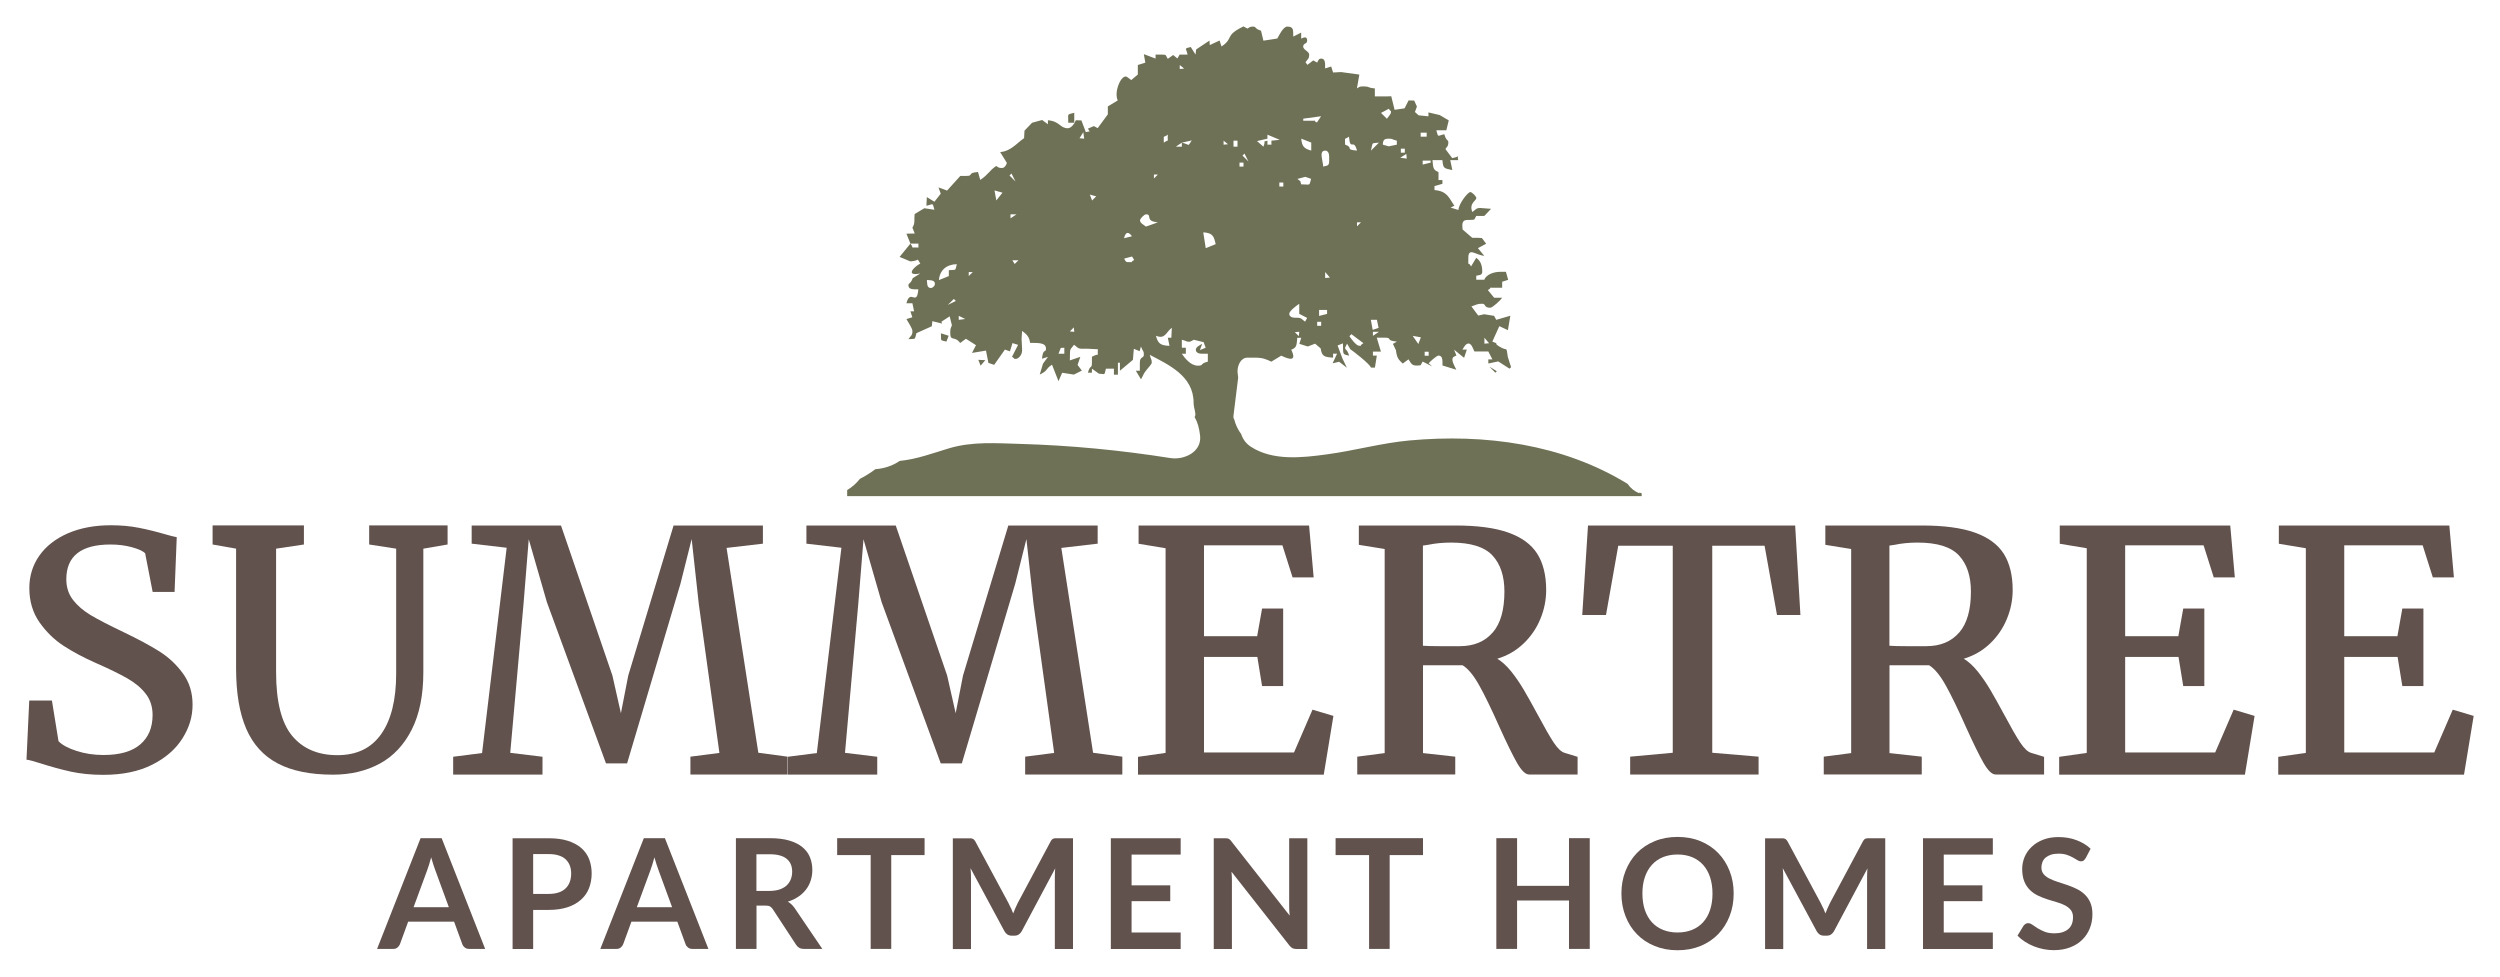 <?xml version="1.0" encoding="UTF-8"?>
<svg id="logos" xmlns="http://www.w3.org/2000/svg" viewBox="0 0 300 117.2">
  <defs>
    <style>
      .cls-1, .cls-2 {
        fill: #6e7155;
      }

      .cls-2 {
        fill-rule: evenodd;
      }

      .cls-3 {
        fill: #62524d;
      }
    </style>
  </defs>
  <g>
    <path class="cls-3" d="M3.5,84.06h2.73l.79,4.88c.44.46,1.16.85,2.16,1.17.99.32,2.07.49,3.24.49,1.95,0,3.42-.42,4.41-1.27.99-.85,1.48-2.02,1.48-3.53,0-.98-.27-1.83-.81-2.53-.54-.71-1.28-1.33-2.21-1.86-.93-.53-2.21-1.16-3.83-1.87-1.41-.62-2.68-1.3-3.81-2.03-1.13-.73-2.09-1.67-2.91-2.83-.81-1.16-1.22-2.53-1.22-4.11,0-1.45.4-2.75,1.2-3.89.8-1.14,1.94-2.03,3.42-2.68,1.48-.64,3.2-.97,5.16-.97,1.2,0,2.32.1,3.34.3,1.02.2,2.08.46,3.18.78.58.17,1.04.29,1.39.35l-.26,6.57h-2.63l-.9-4.63c-.25-.27-.77-.51-1.57-.73-.8-.22-1.66-.33-2.59-.33-3.53,0-5.3,1.39-5.3,4.17,0,.97.27,1.8.81,2.49.54.69,1.25,1.3,2.14,1.83.89.53,2.21,1.21,3.95,2.04,1.73.83,3.14,1.59,4.24,2.28,1.1.69,2.04,1.56,2.83,2.63s1.18,2.32,1.18,3.78-.4,2.75-1.21,4.04c-.81,1.29-2.02,2.35-3.63,3.16-1.62.82-3.58,1.22-5.88,1.22-1.41,0-2.7-.13-3.87-.38-1.17-.26-2.38-.59-3.63-.99-.86-.27-1.43-.43-1.71-.45l.33-7.07Z"/>
    <path class="cls-3" d="M28.34,65.84l-2.83-.5v-2.29h10.96v2.29l-3.34.5v14.79c0,3.56.64,6.11,1.92,7.66,1.28,1.55,3.1,2.33,5.44,2.33s4.07-.85,5.26-2.54c1.19-1.69,1.79-4.11,1.79-7.24v-15l-3.24-.5v-2.29h9.41v2.29l-2.91.5v14.83c0,2.75-.46,5.04-1.39,6.88-.93,1.84-2.21,3.2-3.83,4.08-1.62.88-3.5,1.33-5.62,1.33-2.72,0-4.94-.45-6.64-1.35-1.7-.9-2.96-2.28-3.77-4.15-.81-1.87-1.22-4.29-1.22-7.26v-14.36Z"/>
    <path class="cls-3" d="M57.85,90.35l2.95-24.62-4.2-.49v-2.18h10.72l6.17,18.01,1.02,4.52.88-4.52,5.44-18.01h10.72v2.18l-4.36.51,3.81,24.58,3.51.47v2.14h-11.66v-2.14l3.48-.45-2.47-17.83-.86-7.83-1.35,5.38-6.4,21.54h-2.53l-7.09-19.34-2.18-7.56-.63,7.8-1.59,17.83,3.87.47v2.14h-10.72v-2.14l3.5-.45Z"/>
    <path class="cls-3" d="M98.02,90.35l2.95-24.62-4.2-.49v-2.18h10.72l6.17,18.01,1.02,4.52.88-4.52,5.44-18.01h10.72v2.18l-4.36.51,3.81,24.58,3.51.47v2.14h-11.66v-2.14l3.48-.45-2.47-17.83-.86-7.83-1.35,5.38-6.4,21.54h-2.53l-7.09-19.34-2.18-7.56-.63,7.8-1.59,17.83,3.87.47v2.14h-10.72v-2.14l3.5-.45Z"/>
    <path class="cls-3" d="M139.87,90.33v-24.54l-3.24-.54v-2.19h20.46l.55,6.23h-2.53l-1.22-3.85h-9.41v10.9h6.38l.59-3.32h2.53v9.31h-2.53l-.57-3.5h-6.4v11.47h10.8l2.22-5.14,2.51.75-1.16,7.05h-22.29v-2.14l3.3-.47Z"/>
    <path class="cls-3" d="M166.16,90.37v-24.49l-3.1-.5v-2.32h11.58c2.64,0,4.76.28,6.36.85,1.6.57,2.75,1.41,3.47,2.54.71,1.13,1.07,2.58,1.07,4.35,0,1.19-.23,2.35-.7,3.48-.46,1.12-1.14,2.11-2.02,2.95-.88.84-1.93,1.45-3.15,1.82.56.33,1.12.84,1.67,1.52.55.69,1.05,1.42,1.51,2.2.46.78,1.02,1.78,1.69,3.02.79,1.48,1.42,2.58,1.9,3.31.48.73.93,1.14,1.34,1.25l1.53.47v2.12h-5.81c-.45,0-.93-.47-1.46-1.4-.53-.93-1.24-2.38-2.13-4.35-.93-2.09-1.73-3.74-2.4-4.94s-1.34-2.02-2-2.42h-4.75v10.54l3.87.43v2.14h-11.76v-2.14l3.3-.43ZM179.13,75.9c.94-1.09,1.4-2.73,1.4-4.91,0-1.86-.48-3.31-1.44-4.34-.96-1.03-2.62-1.54-4.96-1.54-1,0-1.92.09-2.77.27l-.61.09v12.02c.42.03,1.08.05,1.98.05h2.45c1.69,0,3-.55,3.94-1.64Z"/>
    <path class="cls-3" d="M200.73,90.33v-24.84h-6.54l-1.47,8.31h-2.85l.69-10.74h24.86l.63,10.74h-2.81l-1.49-8.31h-6.28v24.84l5.56.47v2.14h-15.41v-2.14l5.12-.47Z"/>
    <path class="cls-3" d="M222.14,90.37v-24.49l-3.1-.5v-2.32h11.58c2.64,0,4.76.28,6.36.85,1.6.57,2.75,1.41,3.47,2.54.71,1.13,1.07,2.58,1.07,4.35,0,1.19-.23,2.35-.7,3.48-.46,1.12-1.14,2.11-2.02,2.95-.88.84-1.93,1.45-3.15,1.82.56.33,1.12.84,1.67,1.52.55.69,1.05,1.42,1.51,2.2.46.78,1.02,1.78,1.69,3.02.79,1.48,1.42,2.58,1.9,3.31.48.73.93,1.14,1.34,1.25l1.53.47v2.12h-5.81c-.45,0-.93-.47-1.46-1.4-.53-.93-1.24-2.38-2.13-4.35-.93-2.09-1.73-3.74-2.4-4.94s-1.34-2.02-2-2.42h-4.75v10.54l3.87.43v2.14h-11.76v-2.14l3.3-.43ZM235.11,75.9c.94-1.09,1.4-2.73,1.4-4.91,0-1.86-.48-3.31-1.44-4.34-.96-1.03-2.62-1.54-4.96-1.54-1,0-1.92.09-2.77.27l-.61.09v12.02c.42.03,1.08.05,1.98.05h2.45c1.69,0,3-.55,3.94-1.64Z"/>
    <path class="cls-3" d="M250.41,90.33v-24.54l-3.24-.54v-2.19h20.46l.55,6.23h-2.53l-1.22-3.85h-9.41v10.9h6.38l.59-3.32h2.53v9.31h-2.53l-.57-3.5h-6.4v11.47h10.8l2.22-5.14,2.51.75-1.16,7.05h-22.29v-2.14l3.3-.47Z"/>
    <path class="cls-3" d="M276.7,90.33v-24.54l-3.24-.54v-2.19h20.46l.55,6.23h-2.53l-1.22-3.85h-9.41v10.9h6.38l.59-3.32h2.53v9.31h-2.53l-.57-3.5h-6.4v11.47h10.8l2.22-5.14,2.51.75-1.16,7.05h-22.29v-2.14l3.3-.47Z"/>
  </g>
  <g>
    <path class="cls-3" d="M58.22,113.87h-1.91c-.21,0-.39-.05-.53-.16-.14-.11-.24-.24-.3-.4l-.99-2.71h-5.51l-.99,2.71c-.05.14-.15.27-.29.39-.14.12-.32.17-.53.17h-1.92l5.22-13.29h2.53l5.22,13.29ZM49.62,108.86h4.24l-1.62-4.42c-.07-.2-.15-.43-.24-.69-.09-.27-.18-.56-.26-.87-.09.31-.17.6-.25.87s-.16.51-.24.71l-1.62,4.4Z"/>
    <path class="cls-3" d="M63.98,109.2v4.68h-2.47v-13.29h4.33c.89,0,1.66.1,2.31.31.65.21,1.19.5,1.61.87.42.37.74.82.94,1.34s.3,1.09.3,1.71-.11,1.23-.32,1.77c-.21.54-.54,1-.97,1.38s-.97.69-1.61.9c-.64.21-1.4.32-2.26.32h-1.86ZM63.98,107.27h1.86c.45,0,.85-.06,1.19-.17.34-.11.62-.28.84-.49.22-.21.39-.47.5-.77.11-.3.17-.64.17-1.02s-.06-.68-.17-.97-.28-.53-.5-.74c-.22-.2-.5-.36-.84-.46-.34-.11-.73-.16-1.19-.16h-1.86v4.77Z"/>
    <path class="cls-3" d="M85.01,113.87h-1.91c-.21,0-.39-.05-.53-.16-.14-.11-.24-.24-.3-.4l-.99-2.71h-5.51l-.99,2.71c-.05.14-.15.27-.29.39-.14.12-.32.17-.53.17h-1.92l5.22-13.29h2.53l5.22,13.29ZM76.41,108.86h4.24l-1.62-4.42c-.07-.2-.15-.43-.24-.69-.09-.27-.18-.56-.26-.87-.09.31-.17.6-.25.87s-.16.51-.24.71l-1.62,4.4Z"/>
    <path class="cls-3" d="M90.78,108.68v5.19h-2.47v-13.29h4.05c.91,0,1.68.09,2.33.28.65.19,1.18.45,1.59.79.41.34.72.74.91,1.21.19.47.29.98.29,1.55,0,.45-.07.87-.2,1.27-.13.4-.32.76-.57,1.08-.25.32-.55.61-.92.85-.36.25-.78.44-1.25.59.31.18.58.43.81.76l3.33,4.91h-2.22c-.21,0-.4-.04-.55-.13-.15-.09-.28-.21-.38-.37l-2.79-4.26c-.1-.16-.22-.27-.34-.34-.13-.07-.31-.1-.56-.1h-1.06ZM90.78,106.91h1.54c.47,0,.87-.06,1.22-.17.35-.12.63-.28.85-.48.22-.21.39-.45.5-.73.11-.28.17-.59.17-.93,0-.67-.22-1.19-.67-1.55-.44-.36-1.12-.54-2.04-.54h-1.58v4.41Z"/>
    <path class="cls-3" d="M110.95,100.58v2.03h-4v11.26h-2.47v-11.26h-4.02v-2.03h10.49Z"/>
    <path class="cls-3" d="M121.32,108.97c.09.21.18.42.26.64.09-.22.17-.44.27-.65.09-.21.19-.42.29-.62l3.93-7.36c.05-.09.1-.17.15-.22.05-.06.11-.09.17-.12.06-.02.14-.04.22-.05.08,0,.17,0,.28,0h1.87v13.29h-2.18v-8.58c0-.16,0-.33.01-.52,0-.19.02-.38.04-.58l-4.02,7.54c-.09.17-.21.3-.36.4-.15.1-.32.14-.51.14h-.34c-.2,0-.37-.05-.51-.14s-.27-.23-.36-.4l-4.07-7.56c.02.2.04.4.05.59s.01.37.01.54v8.58h-2.18v-13.29h1.87c.11,0,.21,0,.28,0,.08,0,.15.02.22.05.06.02.12.06.18.12.05.06.11.13.16.22l3.97,7.38c.1.2.2.4.29.61Z"/>
    <path class="cls-3" d="M141.68,100.58v1.97h-5.89v3.69h4.64v1.9h-4.64v3.76h5.89v1.98h-8.38v-13.29h8.38Z"/>
    <path class="cls-3" d="M147.23,100.6c.07,0,.14.03.2.05.06.03.12.07.17.12.06.05.12.12.18.21l6.98,8.89c-.02-.21-.04-.42-.05-.63,0-.21-.01-.4-.01-.57v-8.08h2.18v13.29h-1.28c-.2,0-.36-.03-.49-.09-.13-.06-.25-.17-.38-.33l-6.95-8.85c.02.2.03.39.04.58s.01.37.01.53v8.16h-2.18v-13.29h1.3c.11,0,.2,0,.28.01Z"/>
    <path class="cls-3" d="M170.76,100.58v2.03h-4v11.26h-2.47v-11.26h-4.02v-2.03h10.49Z"/>
    <path class="cls-3" d="M190.77,113.87h-2.49v-5.81h-6.23v5.81h-2.49v-13.29h2.49v5.72h6.23v-5.72h2.49v13.29Z"/>
    <path class="cls-3" d="M208.04,107.23c0,.97-.16,1.88-.49,2.71s-.78,1.55-1.37,2.16c-.59.61-1.3,1.08-2.12,1.42-.83.34-1.74.51-2.75.51s-1.92-.17-2.75-.51c-.83-.34-1.54-.81-2.13-1.42s-1.05-1.33-1.37-2.16-.49-1.73-.49-2.71.16-1.88.49-2.71.78-1.55,1.37-2.16c.59-.61,1.3-1.08,2.13-1.42.83-.34,1.75-.51,2.75-.51s1.92.17,2.75.51c.83.34,1.54.82,2.12,1.42.59.6,1.04,1.32,1.37,2.15s.49,1.73.49,2.71ZM205.5,107.23c0-.73-.1-1.38-.29-1.96-.19-.58-.47-1.07-.83-1.48-.36-.4-.8-.71-1.32-.93-.52-.21-1.1-.32-1.75-.32s-1.24.11-1.76.32c-.52.21-.96.52-1.33.93-.36.4-.65.9-.84,1.48-.2.58-.29,1.23-.29,1.96s.1,1.38.29,1.96c.2.58.48,1.07.84,1.47.36.4.81.71,1.33.92s1.11.32,1.76.32,1.23-.11,1.75-.32.96-.52,1.32-.92c.36-.4.64-.89.83-1.47.19-.58.29-1.23.29-1.96Z"/>
    <path class="cls-3" d="M218.79,108.97c.09.21.18.42.26.64.09-.22.17-.44.27-.65.09-.21.19-.42.29-.62l3.93-7.36c.05-.09.1-.17.15-.22s.11-.09.17-.12c.06-.02.14-.04.22-.05.08,0,.18,0,.28,0h1.87v13.29h-2.18v-8.58c0-.16,0-.33.01-.52,0-.19.02-.38.04-.58l-4.02,7.54c-.09.17-.21.3-.36.4s-.32.14-.51.14h-.34c-.2,0-.37-.05-.51-.14-.15-.1-.27-.23-.36-.4l-4.07-7.56c.02.2.04.4.05.59,0,.19.01.37.01.54v8.58h-2.18v-13.29h1.87c.11,0,.21,0,.28,0,.08,0,.15.02.22.05.06.02.12.06.18.12.06.06.11.13.16.22l3.97,7.38c.1.2.2.4.29.61Z"/>
    <path class="cls-3" d="M239.14,100.58v1.97h-5.89v3.69h4.64v1.9h-4.64v3.76h5.89v1.98h-8.38v-13.29h8.38Z"/>
    <path class="cls-3" d="M250.25,103c-.07.13-.15.23-.23.28-.09.06-.19.08-.32.08s-.26-.05-.41-.14c-.15-.09-.33-.2-.54-.32-.21-.12-.45-.22-.73-.32-.28-.09-.61-.14-.99-.14-.34,0-.64.04-.9.12-.25.08-.47.2-.64.34-.18.15-.31.32-.39.53s-.13.43-.13.68c0,.31.09.57.26.78.17.21.41.39.69.53.29.15.62.28.98.4s.74.24,1.13.37c.38.13.76.28,1.13.46.37.17.7.4.98.66s.52.59.69.98c.17.39.26.85.26,1.41,0,.6-.1,1.16-.31,1.69s-.51.98-.9,1.37c-.39.39-.88.7-1.45.92s-1.22.34-1.96.34c-.42,0-.84-.04-1.25-.12s-.8-.2-1.18-.35c-.38-.15-.73-.34-1.06-.55-.33-.21-.62-.45-.88-.72l.72-1.19c.07-.09.15-.16.24-.22.09-.06.2-.09.32-.09.15,0,.32.06.5.19s.39.27.63.42c.24.15.53.29.85.42s.72.19,1.18.19c.7,0,1.25-.17,1.64-.5.39-.33.58-.81.58-1.44,0-.35-.09-.63-.26-.85-.17-.22-.41-.41-.69-.56-.29-.15-.62-.28-.98-.38-.37-.1-.74-.22-1.12-.34s-.75-.27-1.12-.44c-.37-.17-.7-.4-.98-.67-.29-.28-.52-.62-.69-1.03-.17-.41-.26-.92-.26-1.53,0-.48.1-.96.29-1.42.19-.46.48-.87.85-1.22.37-.36.83-.64,1.36-.85.54-.21,1.15-.32,1.85-.32.78,0,1.51.12,2.17.37.66.25,1.23.59,1.69,1.03l-.61,1.17Z"/>
  </g>
  <g>
    <path class="cls-2" d="M128.91,13.53c-.96.26-.69.06-.72,1.2h.72v-1.2Z"/>
    <path class="cls-2" d="M113.84,40.29l-.93-.29c.06.99-.16.78.66.99l.27-.7Z"/>
    <polygon class="cls-2" points="117.4 43.18 117.67 43.88 118.24 43.22 117.4 43.18"/>
    <path class="cls-1" d="M196.72,59.2c-.61-.25-1.08-.65-1.4-1.13-7.79-4.79-17.18-6.05-26.23-5.21-3.33.31-6.6,1.23-9.91,1.67-2.94.4-6.43.79-9.06-.91-.61-.39-.99-.94-1.18-1.54-.27-.35-.5-.77-.7-1.31-.05-.14-.09-.27-.12-.41-.09-.12-.13-.28-.1-.51l.56-4.53-.08-.73c0-.81.42-1.67,1.19-1.67h.96c.87,0,1.33.2,1.91.48l1.19-.72c.9.43,1.92.78,1.2-.71.65-.26.64-.5.72-1.43h.48l-.23.72,1.01.32.88-.34.67.57c.14.98.45,1.03,1.49,1.11v-.48h.48l-.54,1.16.78-.19.94.72-.53-1.09-.59-1.58.64-.26.02.76c0,.66.18.57.72.72-.22-.82-.48-.63-.48-.96,0-.03.24-.47.24-.48l.39.67c.26.16,2.37,1.79,2.47,2.2h.48l.23-1.44h-.47s0-.48,0-.48h.96l-.5-1.67h.98c.94,0,.03.35,1.43.47l-.47.28.36.75c.12.95.31,1.13.82,1.61l.69-.51c.28.41.35.75.98.75.68,0,.44-.08.72-.48l1.14.58-.42-.38c.14-.17.95-.92,1.18-.92.55,0,.47.67.48,1.19l1.66.51c-.15-.34-.47-.82-.47-1.23,0-.32.26-.36.48-.48l-.28-.7,1.2.98.33-.99h-.53c.15-.23.39-.73.72-.73.39,0,.56.65.72.96h1.67l.49.95h-.49v.49l1.19-.25,1.35.87.19-.18-.39-1.22c-.22-1.37,0-.67-.87-1.17-1.07-.6.04-.31-.99-.68l.84-1.85,1.03.48.29-1.73-1.69.49-.26-.48-1.19-.19-.71.16-.82-1.1c.64-.2.65-.32,1.3-.32.46,0,.16.48.96.48.27,0,1.23-.89,1.43-1.2h-.96l-.76-.92c.67-.35-.16-.28.76-.28h.96v-.72l.72-.23-.27-.96h-.69c-.81,0-1.67.34-1.91.95h-.96v-.48c.35-.09.72-.04.72-.48,0-.83-.23-1.32-.72-1.67l-.62,1.03c-.4-.7-.33.12-.33-.79v-.24c0-1.3.91-.32,1.91-.24l-.76-.92.99-.53-.51-.68-.44-.03h-.72l-1.16-1-.03-.43c0-.55.17-.72.72-.72h.24c.68,0,.44-.08.72-.48h.96l.81-.85-1.29-.1c-.54,0-.52.19-.96.48-.43-1.04.48-1.36.48-1.67,0-.2-.51-.72-.72-.72-.29,0-1.37,1.34-1.43,2.15l-.94-.29.45-.22c-.64-.93-.83-1.75-2.38-1.88v-.48l.95-.27v-.45s-.47,0-.47,0v-.96c-.65-.26-.64-.5-.72-1.43h1.19c.09,1.05.2.96,1.19,1.19l-.25-1.19h.96c-.23-.69.45-.49-.72-.24l-.82-1.09c.16-.3.35-.29.35-.82,0-.32-.26-.13-.48-.96-.83.17-.71.46-.96-.48h1.2l.29-1.18-1.08-.64-1.36-.32v.47s-1.18-.12-1.18-.12l-.44-.4.24-.65-.33-.72-.67-.02-.48.95-1.2.18-.4-1.63-.54.02h-1.43v-.96c-.98-.08-.53-.24-1.43-.24-.46,0-.43.08-.72.24l.29-1.66-2.19-.3-.96.05-.23-.72-.73.23c0-.51.08-1.18-.47-1.18-.32,0-.36.27-.48.48l-.47-.26-.7.53-.23-.31c.25-.39.44-.38.44-.92,0-.38-.72-.57-.72-.96,0-.44.48-.28.48-.72,0-.6-.47-.34-.72-.24v-.72l-.95.48c-.02-.77.08-1.2-.72-1.2-.48,0-.99,1.06-1.19,1.43l-1.67.26-.29-1.2c-.77-.23-.58-.49-.91-.49-.46,0-.43.08-.72.24l-.47-.26c-2.34,1.13-1.1,1.37-2.64,2.41l-.23-.72-1.18.55-.03-.54-1.6,1.06-.08.62-.57-.91c-.84.21-.56.09-.38.91h-.96l-.26.47-.51-.42-.64.46c-.3-.41-.07-.51-.75-.51h-.72v.48l-1.41-.53.18,1.02-.9.28v1.14s-.79.67-.79.67c-.16-.1-.51-.43-.66-.43-.66,0-1.42,1.9-.96,2.87l-1.19.72v.95s-1.22,1.66-1.22,1.66l-.45-.25-.71.3c.21.54.44.23-.26.43l-.53-1.41-.67-.02c-.14.38-.54.96-.96.96-.96,0-.93-.83-2.39-.96v.48l-.69-.51-1.21.33-.91.95-.05.9c-.86.58-1.58,1.57-2.87,1.67l.8,1.29c0,.12-.23.62-.56.62-.46,0-.43-.08-.72-.24-.83.56-.93,1.02-1.91,1.67l-.27-.95c-1.38.11-.47.47-1.4.47h-.72l-1.59,1.76-1.03-.38.27.75-.76.97-.91-.56-.05,1.04c.83-.17.71-.46.96.48l-1.21-.18-1.16.69-.03.44v.24c0,.56-.07.62-.24.96l.28.7-1,.02.48,1.19h.96v.48c-1.11-.09-.42.26-.96-.48l-1.3,1.6,1.3.54c1.3-.1.63-.53,1.19.25-.93.49-1.75,1.57,0,1.19l-.91.57c-.26.73-.52.54-.52.86,0,.55.67.47,1.19.48-.18,2.14-.95-.15-1.43,1.67h.72l.2.97h-.44s.23.71.23.71l-.71.22c.21.39.72,1.09.72,1.45,0,.54-.19.52-.48.96.93-.08.73.14.96-.72l1.85-.83.06-.61,1.18.29-.1-.22,1-.65.27,1.07c-.14.37-.2.33-.2.94,0,1.05.52.27,1.19,1.19l.69-.51,1.21.77-.48.93,1.68-.28.29,1.48.69.23,1.29-1.83.6.21.31-.99.67.21-.73,1.44c.6.34-.05.24.49.24.29,0,.72-.49.72-.96v-.24l-.06-1.19.06-.96c.49.36.87.66.96,1.43,1.05.02,1.91-.04,1.91.72,0,.49-.37-.09-.48,1.19l.72-.23-.6.82-.39,1.31c1.08-.54.58-.59,1.47-1.19l.78,1.98.44-1.01,1.41.22.95-.48-.51-.68.33-.97-1.26.43.02-.92c0-.54.19-.52.48-.96.43.29.42.48.96.48h.72l1.19.06c-.12,1.08.33.34-.72.9v.72c0,.78-.21.18-.48,1.19h.48v-.48l.84.6c.81.04.61.26.84-.6h.96v.72h.48v-1.43h.24v.96l1.56-1.31.11-1.32.7.28.15-.56c.27.71.35.44.35.99,0,.46-.48.16-.48.96v.96h-.48l.62,1.03c.42-.74.2-.54.68-1.15.18-.23.61-.69.61-.83,0-.51-.09-.32-.24-.96,2.17,1.15,5.26,2.5,5.26,5.73,0,.73.39,1.42.12,1.73.36.61.55,1.3.66,2.23.23,2-1.96,2.95-3.55,2.7-6.03-.95-11.91-1.52-18.01-1.7-2.88-.08-5.75-.31-8.54.52-2,.6-3.9,1.32-5.94,1.52-.86.58-1.86.92-2.92.99-.59.44-1.2.83-1.86,1.16-.41.52-.91.98-1.53,1.35v.73h95.34v-.34c-.09-.03-.19-.06-.28-.1ZM178.13,40.53l.56.66-.56.05v-.72ZM171.44,42.69h-.48v-.48h.48v.48ZM171.68,19.27v.24l-.96.24v-.48h.96ZM170.48,15.92h.72v.48h-.72v-.48ZM170.5,40.49l-.3.79-.68-.98.99.18ZM164.75,40.3v-.48h.72l-.72.48ZM168.1,17.84h.48v.48h-.48v-.48ZM168.76,18.47l.05.56-.78-.1.73-.46ZM167.62,16.88v.48l-.97.2-.71-.2c.02-.55.15-.72.72-.72.51,0,.32.09.96.24ZM166.66,13.04c.34.6.25-.05.25.49,0,.13-.34.52-.48.72l-.71-.7.94-.5ZM165.47,17.12l-.96.96c.28-1.1.01-.85.96-.96ZM165.23,38.38l.2.97-.71.23-.22-1.2h.73ZM163.61,41.18c-.64.4,0,.31-.53.31-.33,0-1.02-.93-1.15-1.15l.24-.24,1.45,1.09ZM163.32,26.68l-.48.48v-.48h.48ZM161.88,16.4c.15,1.84.54.1.96,1.67-1.55-.13-.31-.31-1.43-.72,0-1.04-.13-.51.48-.96ZM155.86,40.34l-.48-.48.53-.05-.05.53ZM158.54,39.1h-.48v-.48h.48v.48ZM159.02,18.07c.33,0,.48.33.48.72v.48c0,.66-.18.57-.72.72-.02-.75-.55-1.91.24-1.91ZM159.58,33.31l-.56.05v-.72l.56.66ZM159.25,37.19v.48l-.96.24v-.72h.96ZM158.53,13.95l-.5.75c-.6-.28.23-.21-.68-.21h-.96v-.25s2.14-.29,2.14-.29ZM157.35,17.11v.96c-.82-.22-1.12-.47-1.2-1.43l1.2.47ZM156.64,21.22l.69.24c-.24.92-.05.65-1.18.67-.07-.2-.1-.33-.11-.4-.07-.04-.18-.11-.35-.26l.95-.25ZM155.91,36.47v1.19l.95.49-.25.45c-.41-.28-.4-.47-.94-.47h-.24c-.39,0-.72-.14-.72-.48s.93-1.02,1.19-1.19ZM154,22.38h-.48v-.48h.48v.48ZM152.09,16.64v-.48l1.48.62-1,.1v.48h-.48v-.48c-.18.06-.3.08-.37.09.04.07.05.24-.11.63l-.77-.67,1.25-.29ZM149.34,18.43l.48.96-.72-.72.24-.24ZM148.74,19.51h.48v.48h-.48v-.48ZM148.02,16.88h.48v.72h-.48v-.72ZM111.71,34.56c-.49,0-.44-.49-.48-.96.46.04.96-.01.96.48,0,.21-.27.48-.48.48ZM113.74,36.59l.72-.72.24.24-.96.48ZM113.86,32.41v.72l-1.19.48c.1-1.19.9-1.88,2.15-1.91-.23.86-.02.64-.96.72ZM115.05,38.38v-.48l.78.38-.78.1ZM116.25,33.13v-.48h.48l-.48.48ZM119.56,24.05l-.22-1.2.96.27-.74.93ZM121.14,21.06l.24-.24.48.96-.72-.72ZM121.26,25.72h.72l-.72.48v-.48ZM121.76,31.68l-.28-.45h.74s-.46.45-.46.45ZM127.72,42.45h-.7s.27-.7.27-.7l.43-.02v.72ZM128.38,39.77l.48-.48.05.53-.53-.05ZM129.54,16.59l.46-.73.1.78-.56-.05ZM131.05,24.05l-.27-.7.77.21-.5.5ZM135.84,28.35l-.96.24c.22-.88.58-.75.96-.24ZM135.36,31.46c-.32,0-.36-.27-.46-.43l.95-.25.25.42c-.65.33.18.25-.74.25ZM140.14,16.16c-.09,1.11.26.42-.48.96,0-1.04-.13-.51.48-.96ZM138.47,20.94h.48l-.48.48v-.48ZM137.52,27.19c-.23-.18-.72-.42-.72-.75,0-.2.51-.72.72-.72.82,0-.22.82,1.43.96l-1.43.51ZM140.56,40.53h-.42l.2.97c-1.1-.04-1.38-.28-1.63-1.21,1.12.46,1.19-.42,1.91-.96l-.06,1.19ZM141.57,7.8l.53.43-.53.05v-.48ZM141.1,17.6l.72-.48,1.19-.27c-.57.81-.1.52-1.19.27v.48h-.72ZM144.92,43.4c-1.01.27-.42.48-1.19.48-.84,0-1.56-.9-1.91-1.43h.48v-.72h-.48v-.96c.68.16.41.24.96.24.03,0,.47-.23.48-.24l1.18.29.24.67-.69.28.27-.74c-.26.13-.76.37-.76.7s.33.48.72.48h.72v.96ZM144.69,29.78l-.3-1.9c1.15.08,1.27.45,1.49,1.42l-1.19.48ZM146.83,17.36v-.48l.53.43-.53.05Z"/>
    <polygon class="cls-2" points="174.24 40.4 174.97 40.86 174.24 40.4 174.24 40.4"/>
    <polygon class="cls-2" points="178.73 44 179.44 44.72 179.62 44.55 178.73 44"/>
  </g>
</svg>